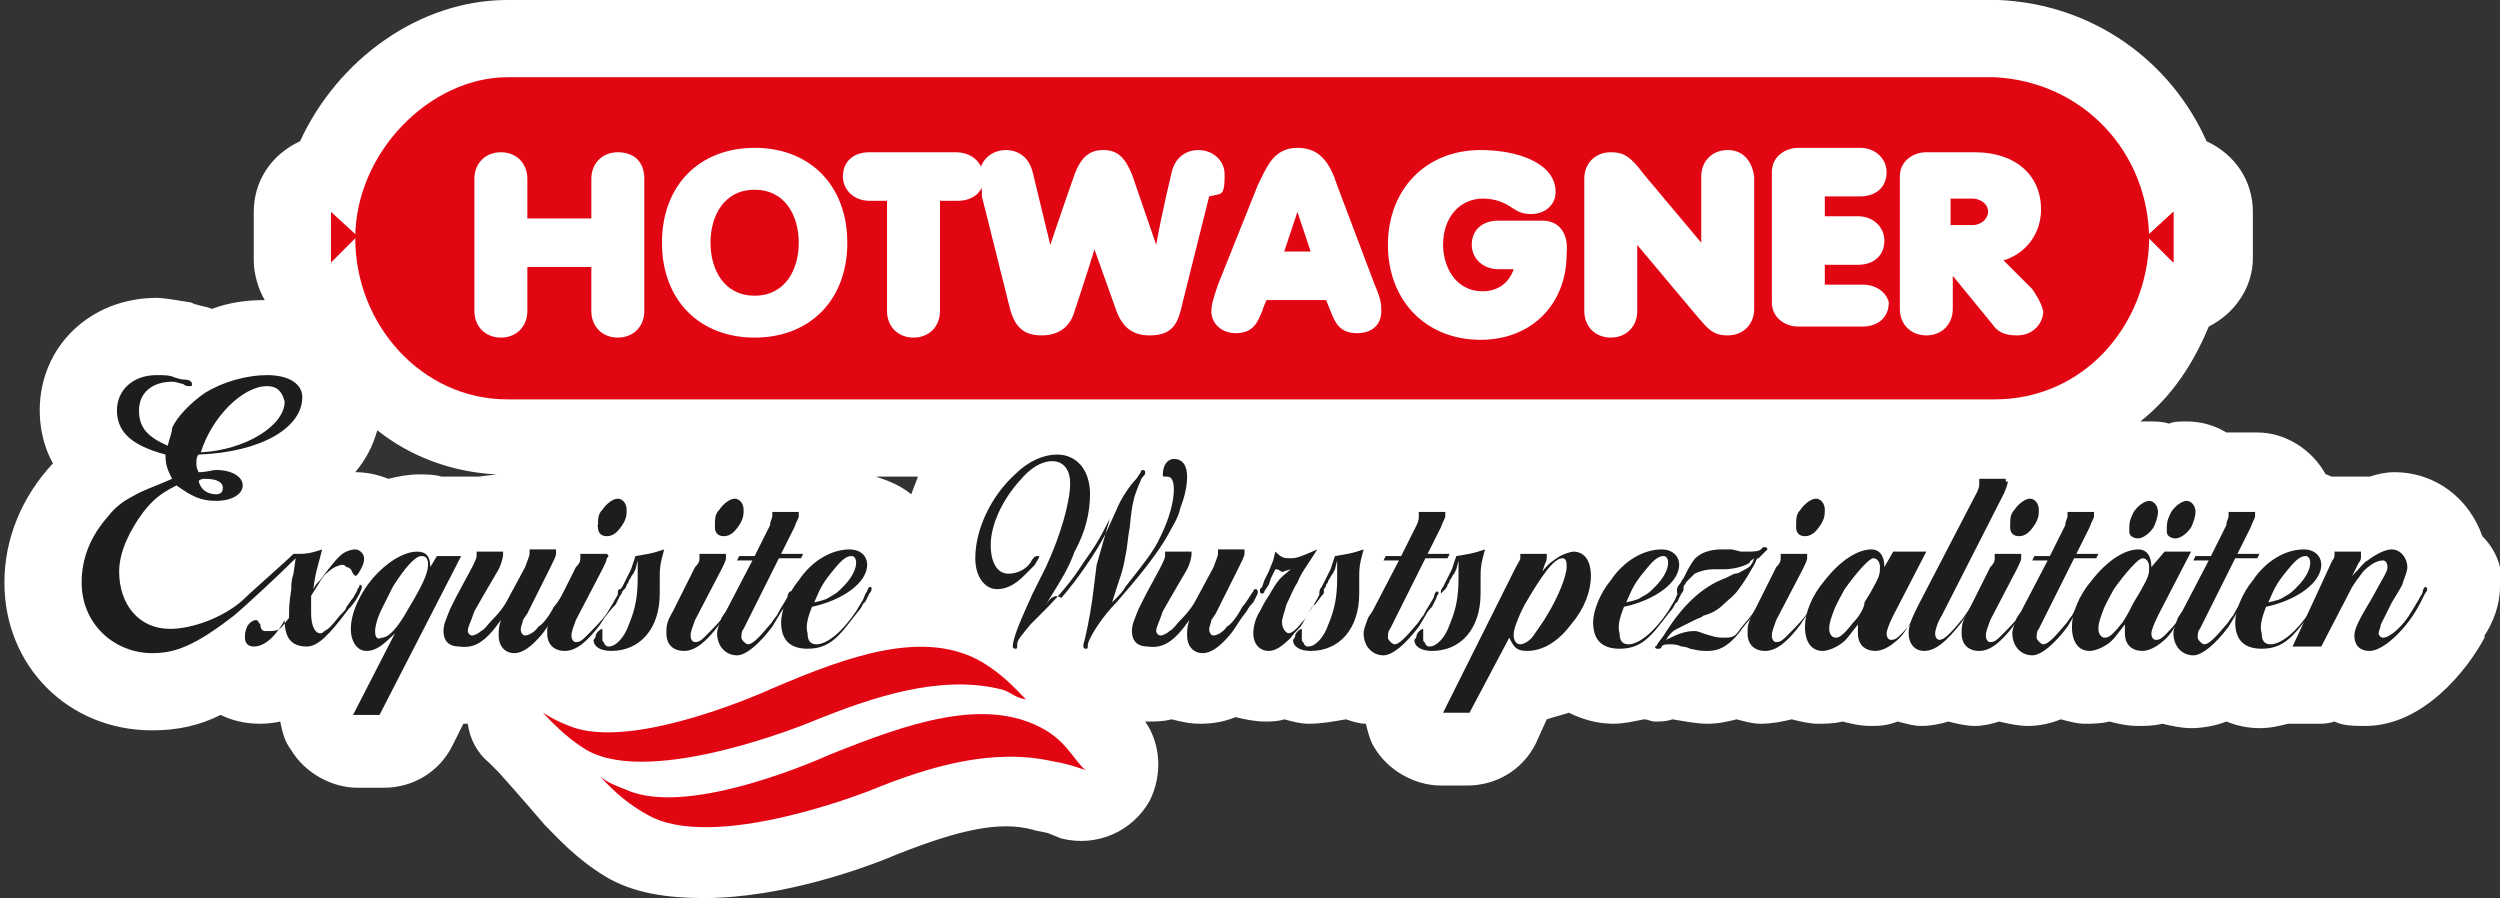 <?xml version="1.0" encoding="utf-8"?>
<!-- Generator: Adobe Illustrator 26.0.1, SVG Export Plug-In . SVG Version: 6.00 Build 0)  -->
<svg version="1.1" id="Ebene_1" xmlns="http://www.w3.org/2000/svg" xmlns:xlink="http://www.w3.org/1999/xlink" x="0px" y="0px"
	 width="113.3px" height="40.7px" viewBox="0 0 113.3 40.7" style="enable-background:new 0 0 113.3 40.7;" xml:space="preserve">
<rect x="0" y="0" width="113.3" height="40.7" fill="#333333" stroke="none"/>
<style type="text/css">
	.st0{fill:#FFFFFF;}
	.st1{fill:#E20613;}
	.st2{fill:#1D1D1B;}
</style>
<path class="st0" d="M112.5,24.3c-0.6-1.7-2.1-2.9-4-2.9c-0.4,0-0.8,0.1-1.1,0.2c-0.1,0-0.1,0-0.2,0H106c-0.1,0-0.2,0-0.3,0
	s-0.2-0.1-0.3-0.1c-0.6-1.1-1.8-1.9-3.1-1.9h-1.2c-0.1,0-0.1,0-0.2,0c-0.5-0.3-1.1-0.5-1.8-0.5c-0.3,0-0.6,0-0.8,0.1
	c-0.3-0.1-0.6-0.1-0.9-0.1c-0.1,0-0.3,0-0.4,0c1.4-1.1,2.4-2.6,3.1-4.3c1.2-0.6,2-1.8,2-3.1V9.6c0-1.4-0.8-2.6-2.1-3.2
	c-1.6-3.6-5.1-6.2-9.4-6.4c-0.1,0-0.1,0-0.2,0H23c-4,0-7.7,2.7-9.4,6.4l0,0c-1.3,0.6-2.1,1.8-2.1,3.2v2.2c0,0.6,0.2,1.3,0.5,1.8
	c-0.8,0-1.6,0.1-2.4,0.4c-0.2-0.1-0.4-0.1-0.7-0.2c-0.1,0-0.2-0.1-0.3-0.1c-0.6-0.1-1.2-0.2-1.5-0.2c-3,0-5.3,2.2-5.3,5.1
	c0,0.6,0.1,1.5,0.6,2.4l0,0c-1.4,1.5-2.2,3.4-2.2,5.4c0,3.8,2.9,6.7,6.7,6.7c1.1,0,2.1-0.2,3.1-0.7c0.8,0.4,1.8,0.5,2.7,0.3
	c0.1,0.5,0.2,0.9,0.5,1.3c0.6,1,1.8,1.7,3,1.7h1.2c1.3,0,2.5-0.7,3.1-1.9l0.5-1l0,0c0.1,0,0.1,0,0.2,0c0.1,0.7,0.4,1.3,1,1.8
	l0.1,0.1c0.1,0.1,0.2,0.2,0.3,0.3l0,0c0.9,1,2.1,2.4,2.1,2.4l0,0l0,0l0.1,0.1c0.5,0.5,1.3,1.4,2.6,2.2c1.3,0.8,2.9,1,4.5,1
	c3.6,0,7.4-1.4,8.8-2c2.8-1.1,4.6-1.5,6.1-1.1c0.3,0.1,0.6,0.1,0.8,0.2l0.5,0.2c1.6,0.4,3.2-0.3,4-1.7c0.6-1.2,0.5-2.6-0.2-3.6
	c0.1,0,0.1,0,0.1,0c0.4,0,0.7,0,1.1-0.1c0.4,0.1,0.8,0.2,1.3,0.2c0.6,0,1.1-0.1,1.6-0.3c0.4,0.1,0.9,0.2,1.3,0.2
	c0.3,0,0.6,0,0.9-0.1c0.4,0.1,0.7,0.2,1.1,0.2c0.6,0,1.1-0.1,1.7-0.2c0.3,0.1,0.6,0.2,0.9,0.2c0.1,0.4,0.2,0.8,0.4,1.1
	c0.6,1,1.8,1.7,3,1.7h1.2c1.3,0,2.5-0.7,3.1-1.9l0.5-1.1c0.3-0.1,0.7-0.2,1-0.3c0.6,0.3,1.3,0.5,2,0.5c0.5,0,0.9-0.1,1.4-0.2
	c0.2,0,0.3,0.1,0.5,0.1c0.3,0,0.5,0,0.8-0.1c0.6,0.1,1.1,0.2,1.6,0.2s0.9-0.1,1.3-0.2c0.4,0.1,0.7,0.2,1.1,0.2c0.5,0,1-0.1,1.4-0.2
	c0.4,0.1,0.8,0.2,1.2,0.2c0.3,0,0.7,0,1.1-0.1c0.4,0.1,0.8,0.2,1.3,0.2c0.3,0,0.7,0,1.2-0.2c0.4,0.1,0.7,0.2,1.1,0.2
	c0.4,0,0.9-0.1,1.2-0.2c0.4,0.1,0.8,0.2,1.2,0.2s0.8-0.1,1.1-0.2c0.4,0.1,0.9,0.2,1.3,0.2c0.5,0,1-0.1,1.5-0.3
	c0.4,0.1,0.7,0.2,1.1,0.2c0.3,0,0.7,0,1.1-0.1c0.4,0.1,0.8,0.2,1.3,0.2c0.3,0,0.7,0,1.1-0.1c0.4,0.1,0.9,0.2,1.3,0.2
	c0.5,0,1.1-0.1,1.6-0.3c0.5,0.2,1,0.3,1.5,0.3s0.9-0.1,1.3-0.2c0,0,0,0,0.1,0h1.2c0.3,0,0.5,0,0.8-0.1c0.4,0.2,0.9,0.2,1.4,0.2
	c2.6,0,4.6-2.5,5.4-4v-0.1c0.4-0.6,0.7-1.4,0.7-2.2C113.5,25.8,113.1,24.9,112.5,24.3z M41.3,22.4c-0.5-0.4-1-0.6-1.6-0.8h1.9
	C41.5,21.9,41.4,22.1,41.3,22.4z M21.7,21.6c-0.1,0-0.2,0-0.2,0c-0.1,0-0.3,0-0.4,0H20c-0.3-0.1-0.7-0.1-1-0.1c-0.5,0-1,0.1-1.4,0.2
	c-0.5-0.2-1-0.3-1.5-0.3c0.5-0.6,0.8-1.2,1-1.9c1.5,1.2,3.4,1.9,5.4,2L21.7,21.6L21.7,21.6z M23,7h67.3c1.9,0.1,3.4,1.6,3.5,3.5
	c0,0.1,0,0.1,0,0.2s0,0.2,0,0.3c-0.1,1.8-1.4,3.6-3.4,3.6H23c-2,0-3.2-1.8-3.3-3.6c0-0.1,0-0.2,0-0.2c0-0.1,0-0.1,0-0.2
	C19.8,8.7,21.6,7,23,7z"/>
<g>
	<path class="st1" d="M23,18.1c-3.9,0-6.9-3.4-6.9-7.3s3.4-7.3,6.9-7.3h67.4c4,0.2,7,3.4,7,7.4c-0.1,3.9-3,7.2-7,7.2H23z"/>
	<polygon class="st1" points="98.5,9.6 97.3,10.7 98.5,11.9 	"/>
	<g>
		<path class="st0" d="M92.1,13.1l-1.3-1.3c1-0.3,1.7-1.2,1.7-2.3c0-1.6-1.2-2.6-3-2.6h-2.2c-0.6,0-1.2,0.4-1.2,1.1v6
			c0,0.7,0.5,1.2,1.2,1.2s1.2-0.5,1.2-1.2v-1.5l1.8,2.2c0.2,0.3,0.5,0.5,1.1,0.5c0.8,0,1.2-0.6,1.2-1.1
			C92.5,13.7,92.3,13.4,92.1,13.1z M89.4,10.2h-1V9h1c0.3,0,0.7,0.2,0.7,0.6C90.1,9.9,89.8,10.2,89.4,10.2z"/>
		<path class="st0" d="M84.4,12.9h-1.7V12h1.5c0.7,0,1.2-0.4,1.2-1.1c0-0.6-0.5-1.1-1.2-1.1h-1.5V8.9h1.6c0.7,0,1.2-0.4,1.2-1.1
			c0-0.6-0.5-1.1-1.2-1.1h-2.8c-0.6,0-1.2,0.4-1.2,1.1v5.9c0,0.7,0.6,1.1,1.2,1.1h2.9c0.7,0,1.2-0.4,1.2-1.1
			C85.5,13.3,85.1,12.9,84.4,12.9z"/>
		<path class="st0" d="M78.3,6.8c-0.7,0-1.2,0.5-1.2,1.2v3l-2.6-3.1c-0.6-0.8-0.9-1-1.5-1c-0.7,0-1.2,0.5-1.2,1.2v6
			c0,0.7,0.5,1.2,1.2,1.2s1.2-0.5,1.2-1.2v-3l2.6,3.1c0.6,0.7,0.8,1,1.5,1s1.2-0.5,1.2-1.2V8C79.4,7.3,79,6.8,78.3,6.8z"/>
		<path class="st0" d="M69.9,10h-2c-0.7,0-1.2,0.4-1.2,1.1c0,0.6,0.5,1.1,1.2,1.1h0.7c-0.2,0.6-0.7,1-1.4,1c-1.3,0-1.8-1.2-1.8-2.1
			c0-1.3,0.8-2.1,1.8-2.1c0.6,0,1,0.2,1.3,0.4c0.3,0.2,0.5,0.3,0.9,0.3c0.6,0,1.1-0.4,1.1-1c0-1.3-1.7-1.9-3.4-1.9
			c-2.5,0-4.2,1.8-4.2,4.3s1.7,4.3,4.2,4.3c2.3,0,3.9-1.6,3.9-3.9C71.1,10.5,70.6,10,69.9,10z"/>
		<path class="st0" d="M60.6,8.4c-0.3-0.9-0.7-1.7-1.8-1.7S57.4,7.6,57,8.4l-1.8,4.5c-0.2,0.6-0.3,0.9-0.3,1.2c0,0.6,0.5,1,1.1,1
			c0.8,0,1-0.5,1.2-1c0,0,0.1-0.3,0.2-0.5h2.7l0.2,0.5c0.2,0.5,0.4,1,1.2,1c0.7,0,1.1-0.4,1.1-1c0-0.3,0-0.5-0.3-1.2L60.6,8.4z
			 M58.2,11.4l0.6-1.8l0.6,1.8H58.2z"/>
		<path class="st0" d="M55.4,8.7c0.1-0.2,0.1-0.5,0.1-0.8c0-0.6-0.5-1.1-1.2-1.1c-0.4,0-1,0.2-1.2,1c0,0-0.5,2.1-0.7,3.3l-1.1-3.2
			C51,7.2,50.7,6.8,50,6.8c-0.6,0-1,0.3-1.3,1.1c0,0-0.7,2-1.1,3.2l-0.8-3.3c-0.2-0.8-0.8-1-1.2-1c-0.7,0-1.2,0.5-1.2,1.1
			c0,0.3,0.1,0.6,0.1,0.8c0,0.1,0,0.1,0,0.2l1.2,4.8c0.2,0.9,0.5,1.5,1.5,1.5c0.8,0,1.3-0.4,1.5-1.1c0,0,0.6-1.8,0.9-2.8l1,2.8
			c0.3,0.8,0.8,1.1,1.5,1.1c1.1,0,1.3-0.6,1.5-1.5l1.2-4.8C55.3,8.8,55.3,8.8,55.4,8.7z"/>
		<path class="st0" d="M43.3,6.9h-3.9c-0.7,0-1.2,0.4-1.2,1.1c0,0.6,0.5,1.1,1.2,1.1h0.8v5c0,0.7,0.5,1.2,1.2,1.2s1.2-0.5,1.2-1.2
			v-5h0.8c0.7,0,1.2-0.4,1.2-1.1C44.5,7.3,44,6.9,43.3,6.9z"/>
		<path class="st0" d="M34.2,6.7C31.7,6.7,30,8.4,30,11s1.7,4.3,4.2,4.3s4.2-1.7,4.2-4.3C38.4,8.4,36.7,6.7,34.2,6.7z M34.2,13.4
			c-1.4,0-2-1.2-2-2.4c0-1.2,0.6-2.4,2-2.4s2,1.2,2,2.4C36.2,12.2,35.6,13.4,34.2,13.4z"/>
		<path class="st0" d="M28,6.9c-0.7,0-1.2,0.5-1.2,1.2v1.8h-2.9V8.1c0-0.7-0.5-1.2-1.2-1.2s-1.2,0.5-1.2,1.2v6
			c0,0.7,0.5,1.2,1.2,1.2s1.2-0.5,1.2-1.2v-2h2.9v2c0,0.7,0.5,1.2,1.2,1.2s1.2-0.5,1.2-1.2v-6C29.2,7.3,28.7,6.9,28,6.9z"/>
	</g>
	<path class="st2" d="M19.5,25.7c0-0.5-0.2-0.7-0.6-0.7c-0.6,0-1.4,0.5-2,1.2s-1,1.6-1,2.3c0,0.6,0.3,1,0.7,1s0.7-0.2,1.3-0.8
		L16,32.4h1.2l3.7-7.2h-1.1L19.5,25.7z M17,28.6c0-0.2,0.1-0.6,0.3-1s0.4-0.8,0.5-1c0.5-0.8,1-1.4,1.3-1.4c0.2,0,0.3,0.1,0.3,0.4
		c0,0.4-0.3,1-0.9,2c-0.5,0.9-0.9,1.3-1.2,1.3C17.1,29,17,28.9,17,28.6L17,28.6z"/>
	<path class="st2" d="M22.7,28.1c-0.1,0.3-0.1,0.5-0.1,0.7c0,0.5,0.3,0.8,0.7,0.8s0.8-0.3,1.3-0.9c0.3-0.4,0.3-0.5,0.7-1
		c0.1-0.2,0.2-0.3,0.3-0.4l0.2-0.4c0-0.1,0-0.1,0-0.1s0-0.1-0.1-0.1c0,0-0.1,0-0.1,0.1c-0.1,0.1-0.3,0.5-0.5,0.7
		c-0.2,0.4-0.5,0.8-0.7,0.9c-0.2,0.3-0.5,0.4-0.6,0.4s-0.2-0.1-0.2-0.3c0-0.1,0.1-0.3,0.1-0.4l0.2-0.3l0.3-0.6l0.7-1.4
		c0.2-0.4,0.3-0.6,0.3-0.7v-0.2H24c0,0.1,0,0.1,0,0.2c0,0.1-0.1,0.3-0.2,0.6L23.1,27c-0.2,0.4-0.4,0.7-0.8,1.1
		c-0.2,0.2-0.3,0.4-0.5,0.5c-0.1,0.1-0.3,0.2-0.4,0.2c-0.1,0-0.2-0.1-0.2-0.2c0-0.2,0.1-0.3,0.3-0.9l0.4-0.7l0.7-1.2
		c0.1-0.2,0.2-0.5,0.2-0.7V25h-1.2c0,0.1,0,0.1,0,0.2c0,0.1-0.1,0.3-0.2,0.5L20.7,27c-0.2,0.4-0.3,0.6-0.3,0.6
		c-0.2,0.5-0.3,0.7-0.3,1c0,0.5,0.3,0.7,0.7,0.7C21.5,29.4,22,29.1,22.7,28.1"/>
	<path class="st2" d="M27.5,25.1h-1.2c0,0.1,0,0.2,0,0.2c0,0.1,0,0.2-0.2,0.4l-1,2c-0.3,0.5-0.3,0.7-0.3,1c0,0.5,0.3,0.8,0.8,0.8
		s1-0.4,1.6-1.2c0.3-0.5,0.6-0.8,0.7-0.9l0.2-0.4c0.1-0.1,0.1-0.2,0.1-0.2c0-0.1,0-0.1-0.1-0.1S28,26.8,28,26.9
		c0,0.1-0.1,0.2-0.2,0.4l-0.3,0.5c-0.2,0.3-0.6,0.7-0.9,1c-0.2,0.2-0.3,0.3-0.5,0.3c-0.1,0-0.2-0.1-0.2-0.3s0.1-0.4,0.2-0.7l1.2-2.3
		c0.1-0.2,0.2-0.4,0.2-0.5C27.6,25.2,27.6,25.2,27.5,25.1 M27.1,23.9c0,0.3,0.2,0.4,0.4,0.4c0.3,0,0.5-0.2,0.7-0.5s0.2-0.5,0.2-0.7
		c0-0.3-0.2-0.5-0.4-0.5s-0.5,0.2-0.7,0.5C27.1,23.3,27.1,23.5,27.1,23.9C27,23.7,27.1,23.8,27.1,23.9"/>
	<path class="st2" d="M28.9,25.4c0,0.3,0,0.6,0,0.8c0,0.8-0.1,1.4-0.4,2.1c-0.2,0.6-0.6,1-0.9,1c-0.1,0-0.1,0-0.2-0.1
		c0-0.1-0.1-0.1-0.1-0.2c0-0.1,0-0.1,0-0.2c0-0.1,0-0.1,0-0.2c0-0.1,0-0.1,0-0.1c-0.1,0-0.3,0.2-0.3,0.3S26.9,29,26.9,29
		c0,0.3,0.3,0.5,0.8,0.5c1.3,0,2.2-1,2.2-2.6v-0.7c0-0.4,0-0.6,0.2-1.3c-0.6,0.2-0.7,0.2-1.3,0.3l-0.2,0.6l-0.2,0.4
		c-0.1,0.2-0.2,0.4-0.2,0.4c-0.1,0.1-0.1,0.2-0.1,0.2v0.1c0,0,0,0,0.1-0.1l0.1-0.1c0,0,0.1-0.1,0.1-0.2c0,0,0.1-0.1,0.1-0.2
		c0.1-0.1,0.1-0.2,0.2-0.3l0.1-0.2L28.9,25.4z"/>
	<path class="st2" d="M32.9,25.1h-1.2c0,0.1,0,0.2,0,0.2c0,0.1,0,0.2-0.2,0.4l-1,2c-0.3,0.5-0.3,0.7-0.3,1c0,0.5,0.3,0.8,0.8,0.8
		s1-0.4,1.6-1.2c0.3-0.5,0.6-0.8,0.7-0.9l0.2-0.4c0.1-0.1,0.1-0.2,0.1-0.2c0-0.1,0-0.1-0.1-0.1s-0.1,0.1-0.1,0.2
		c0,0.1-0.1,0.2-0.2,0.4l-0.3,0.5c-0.2,0.3-0.6,0.7-0.9,1c-0.2,0.2-0.3,0.3-0.5,0.3c-0.1,0-0.2-0.1-0.2-0.3s0.1-0.4,0.2-0.7l1.2-2.3
		c0.1-0.2,0.2-0.4,0.2-0.5C32.9,25.2,32.9,25.2,32.9,25.1 M32.4,23.9c0,0.3,0.2,0.4,0.4,0.4c0.3,0,0.5-0.2,0.7-0.5s0.2-0.5,0.2-0.7
		c0-0.3-0.2-0.5-0.4-0.5s-0.5,0.2-0.7,0.5C32.4,23.3,32.4,23.5,32.4,23.9C32.4,23.7,32.4,23.8,32.4,23.9"/>
	<path class="st2" d="M34,27.9l1.3-2.6h1l0.1-0.2h-1l0.6-1.2c0.1-0.3,0.2-0.4,0.2-0.5c0,0,0-0.1,0-0.2H35c0,0.1,0,0.1,0,0.2
		c0,0.1-0.1,0.2-0.1,0.4l-0.7,1.4h-0.7l-0.1,0.2h0.7l-1.2,2.3L32.7,28c-0.1,0.3-0.2,0.5-0.2,0.7c0,0.6,0.4,1,0.9,1
		c0.4,0,1-0.5,1.6-1.3l0.3-0.5c0.1-0.2,0.2-0.3,0.3-0.4l0.2-0.4c0-0.1,0.1-0.2,0.1-0.2s0-0.1-0.1-0.1c0,0-0.1,0.1-0.1,0.2
		c0,0.1-0.3,0.5-0.5,0.9c-0.1,0.1-0.2,0.3-0.3,0.4c-0.5,0.6-0.8,0.9-1,0.9c-0.1,0-0.3-0.2-0.3-0.3s0-0.3,0.1-0.4L34,27.9z"/>
	<path class="st2" d="M36.8,27.5c1.4-0.3,2.5-1.1,2.5-1.9c0-0.4-0.3-0.7-0.8-0.7c-0.8,0-1.7,0.5-2.3,1.4c-0.5,0.6-0.8,1.4-0.8,1.9
		c0,0.8,0.4,1.2,1.2,1.2c0.6,0,1-0.2,1.4-0.6c0.3-0.3,0.5-0.6,0.9-1.1c0.2-0.2,0.2-0.4,0.3-0.4l0.2-0.4c0.1-0.1,0.1-0.2,0.1-0.2
		c0-0.1,0-0.1-0.1-0.1c0,0-0.1,0.1-0.1,0.2c-0.1,0.1-0.1,0.2-0.2,0.4l-0.3,0.5c-0.6,0.9-1.3,1.5-1.8,1.5c-0.3,0-0.4-0.2-0.4-0.5
		C36.5,28.4,36.6,28,36.8,27.5 M37.8,25.8c0.4-0.5,0.6-0.6,0.8-0.6c0.1,0,0.2,0.1,0.2,0.3c0,0.3-0.2,0.7-0.6,1.1
		c-0.2,0.2-0.3,0.3-0.5,0.4c-0.3,0.2-0.4,0.2-0.8,0.3C37.2,26.6,37.3,26.4,37.8,25.8"/>
	<path class="st2" d="M47.4,27.4c0.8-1.3,1-1.6,1.3-2.4c0.5-0.9,0.7-1.8,0.7-2.6c0-1.1-0.6-1.8-1.5-1.8c-0.6,0-1.3,0.3-1.9,0.9
		c-1.1,1-1.8,2.5-1.8,3.8c0,0.8,0.4,1.4,1,1.4c0.4,0,0.8-0.2,1.2-0.6l0.5-0.5c0.1-0.2,0.2-0.3,0.2-0.4c0,0,0,0-0.1,0
		s-0.2,0.1-0.3,0.3c-0.2,0.3-0.6,0.5-1,0.5c-0.5,0-0.8-0.5-0.8-1.3c0-0.9,0.5-2,1.3-2.9c0.5-0.6,1-0.9,1.5-0.9s0.8,0.4,0.8,1
		c0,0.8-0.4,2.3-1.1,3.8l-0.6,1.2c-0.5,1.1-0.9,2-0.9,2.4c0,0.1,0.1,0.1,0.1,0.1c0.1,0,0.1,0,0.1-0.2s0.2-0.4,0.6-0.9
		c0.1-0.1,0.3-0.3,0.6-0.6c0.7-0.7,1.3-1.4,1.8-2.2c0.5-0.7,0.7-1,1.2-2l-0.2,0.7l-0.4,1.4l-0.2,1.6c-0.1,0.7-0.3,1.7-0.4,2
		c0,0.1,0,0.1,0,0.1s0,0.1,0.1,0.1s0.1,0,0.1-0.2c0.1-0.4,0.7-1.3,1.3-1.9l0.6-0.7c0.6-0.7,1.3-1.6,1.7-2.3c0.2-0.4,0.5-0.8,0.6-1.3
		c0.2-0.5,0.3-1,0.3-1.4c0-0.5-0.2-0.8-0.6-0.8c-0.3,0-0.5,0.3-0.5,0.7c0,0.1,0,0.1,0.1,0.1s0.1,0,0.1,0l0,0c0.2,0,0.3,0.2,0.3,0.6
		c0,0.5-0.2,1.3-0.6,2.1c-0.3,0.7-0.9,1.4-1.6,2.3c-0.1,0.2-0.3,0.4-0.6,0.7c0.3-1,0.5-1.4,0.6-2.1c0.1-0.4,0.1-0.8,0.2-1.3
		c0.1-1.1,0.2-1.4,0.4-1.9c0.1-0.2,0.1-0.3,0.2-0.4c0.1-0.1,0.1-0.1,0.1-0.2c0,0,0-0.1-0.1-0.1c0,0-0.1,0-0.1,0.1l-0.2,0.3
		c-0.3,0.3-0.7,0.9-0.9,1.4l-0.5,1.1c-0.4,0.8-1.3,2.1-2,2.9C47.8,26.9,47.6,27.1,47.4,27.4"/>
	<path class="st2" d="M53.9,28.1c-0.1,0.3-0.1,0.5-0.1,0.7c0,0.5,0.3,0.8,0.7,0.8s0.8-0.3,1.3-0.9c0.3-0.4,0.3-0.5,0.7-1
		c0.1-0.2,0.2-0.3,0.3-0.4l0.2-0.4c0-0.1,0-0.1,0-0.1s0-0.1-0.1-0.1c0,0-0.1,0-0.1,0.1c-0.1,0.1-0.3,0.5-0.5,0.7
		c-0.2,0.4-0.5,0.8-0.7,0.9c-0.2,0.3-0.5,0.4-0.6,0.4s-0.2-0.1-0.2-0.3c0-0.1,0.1-0.3,0.1-0.4l0.2-0.3l0.3-0.6l0.7-1.4
		c0.2-0.4,0.3-0.6,0.3-0.7v-0.2h-1.2c0,0.1,0,0.1,0,0.2c0,0.1-0.1,0.3-0.2,0.6L54.3,27c-0.2,0.4-0.4,0.7-0.8,1.1
		c-0.2,0.2-0.3,0.4-0.5,0.5c-0.1,0.1-0.3,0.2-0.4,0.2c-0.1,0-0.2-0.1-0.2-0.2c0-0.2,0.1-0.3,0.3-0.9l0.4-0.7l0.7-1.2
		c0.1-0.2,0.2-0.5,0.2-0.7V25h-1.2c0,0.1,0,0.1,0,0.2c0,0.1-0.1,0.3-0.2,0.5L51.9,27c-0.2,0.4-0.3,0.6-0.3,0.6
		c-0.2,0.5-0.3,0.7-0.3,1c0,0.5,0.3,0.7,0.7,0.7C52.7,29.4,53.2,29.1,53.9,28.1"/>
	<path class="st2" d="M58.5,25.8c-0.5,0.4-0.6,0.5-1,1.2c-0.2,0.3-0.3,0.5-0.4,0.7c-0.2,0.3-0.3,0.7-0.3,1c0,0.5,0.3,0.8,0.7,0.8
		c0.3,0,0.6-0.2,1-0.6c0.2-0.3,0.4-0.4,0.5-0.6l0.3-0.5c0.1-0.2,0.2-0.4,0.3-0.4l0.3-0.4c0.1-0.1,0.1-0.1,0.1-0.2
		c0-0.1,0-0.1-0.1-0.1c0,0-0.1,0.1-0.1,0.2c0,0.1-0.2,0.4-0.5,0.9c-0.1,0.2-0.2,0.3-0.3,0.4c-0.3,0.4-0.5,0.5-0.6,0.5
		s-0.3-0.2-0.3-0.5c0-0.2,0.1-0.4,0.2-0.8c0.2-0.4,0.3-0.7,0.5-1c0.2-0.5,0.4-0.7,0.9-1.5c-0.7,0.3-0.9,0.4-1.2,0.4s-0.4,0-0.7-0.3
		l-0.1,0.4l-0.2,0.5l-0.2,0.4l-0.1,0.3l-0.1,0.1v0.1c0,0,0,0.1,0.1,0.1c0,0,0.1,0,0.1-0.1l0.2-0.3l0.1-0.3l0.2-0.4
		c0.2,0,0.2,0.1,0.3,0.1C58,26,58.1,25.9,58.5,25.8"/>
	<path class="st2" d="M60.6,25.4c0,0.3,0,0.6,0,0.8c0,0.8-0.1,1.4-0.4,2.1c-0.2,0.6-0.6,1-0.9,1c-0.1,0-0.1,0-0.2-0.1
		c0-0.1-0.1-0.1-0.1-0.2c0-0.1,0-0.1,0-0.2c0-0.1,0-0.1,0-0.2c0-0.1,0-0.1,0-0.1c-0.1,0-0.3,0.2-0.3,0.3S58.6,29,58.6,29
		c0,0.3,0.3,0.5,0.8,0.5c1.3,0,2.2-1,2.2-2.6v-0.7c0-0.4,0-0.6,0.2-1.3c-0.6,0.2-0.7,0.2-1.3,0.3l-0.2,0.6l-0.2,0.4
		c-0.1,0.2-0.2,0.4-0.2,0.4c-0.1,0.1-0.1,0.2-0.1,0.2v0.1c0,0,0,0,0.1-0.1l0.1-0.1c0,0,0.1-0.1,0.1-0.2c0,0,0.1-0.1,0.1-0.2
		c0.1-0.1,0.1-0.2,0.2-0.3l0.1-0.2L60.6,25.4z"/>
	<path class="st2" d="M63.3,27.9l1.3-2.6h1l0.1-0.2h-1l0.6-1.2c0.1-0.3,0.2-0.4,0.2-0.5c0,0,0-0.1,0-0.2h-1.2c0,0.1,0,0.1,0,0.2
		c0,0.1,0,0.2-0.1,0.4l-0.7,1.4h-0.7l-0.1,0.2h0.7l-1.2,2.3L62,28c-0.1,0.3-0.2,0.5-0.2,0.7c0,0.6,0.4,1,0.9,1c0.4,0,1-0.5,1.6-1.3
		l0.3-0.5c0.1-0.2,0.2-0.3,0.3-0.4l0.2-0.4c0-0.1,0.1-0.2,0.1-0.2s0-0.1-0.1-0.1c0,0-0.1,0.1-0.1,0.2c0,0.1-0.3,0.5-0.5,0.9
		c-0.1,0.1-0.2,0.3-0.3,0.4c-0.5,0.6-0.8,0.9-1,0.9c-0.1,0-0.3-0.2-0.3-0.3s0-0.3,0.1-0.4L63.3,27.9z"/>
	<path class="st2" d="M66.1,25.4c0,0.3,0,0.6,0,0.8c0,0.8-0.1,1.4-0.4,2.1c-0.2,0.6-0.6,1-0.9,1c-0.1,0-0.1,0-0.2-0.1
		c0-0.1-0.1-0.1-0.1-0.2c0-0.1,0-0.1,0-0.2c0-0.1,0-0.1,0-0.2c0-0.1,0-0.1,0-0.1c-0.1,0-0.3,0.2-0.3,0.3S64.1,29,64.1,29
		c0,0.3,0.3,0.5,0.8,0.5c1.3,0,2.2-1,2.2-2.6v-0.7c0-0.4,0-0.6,0.2-1.3c-0.6,0.2-0.7,0.2-1.3,0.3l-0.2,0.6l-0.2,0.4
		c-0.1,0.2-0.2,0.4-0.2,0.4c-0.1,0.1-0.1,0.2-0.1,0.2v0.1c0,0,0,0,0.1-0.1l0.1-0.1c0,0,0.1-0.1,0.1-0.2c0,0,0.1-0.1,0.1-0.2
		c0.1-0.1,0.1-0.2,0.2-0.3l0.1-0.2L66.1,25.4z"/>
	<path class="st2" d="M65.4,32.3h1.2l1.8-3.4c0.2,0.4,0.3,0.6,0.8,0.6c0.7,0,1.4-0.4,2-1.2c0.6-0.7,0.9-1.5,0.9-2.2S71.8,25,71.3,25
		c-0.1,0-0.4,0.1-0.6,0.2c-0.3,0.2-0.5,0.3-0.8,0.7l0.1-0.3c0.1-0.2,0.1-0.3,0.1-0.3l0,0c0,0,0-0.1,0-0.2h-1.2c0,0.1,0,0.1,0,0.2
		c0,0.1-0.1,0.2-0.2,0.4L65.4,32.3z M70.8,25.3c0.2,0,0.2,0.2,0.2,0.4c0,0.4-0.4,1.4-0.9,2.2c-0.1,0.2-0.4,0.6-0.6,0.9
		c-0.2,0.3-0.5,0.4-0.6,0.4c-0.2,0-0.3-0.2-0.3-0.4c0-0.3,0.1-0.5,0.3-1l0.2-0.4C69.8,26.2,70.4,25.3,70.8,25.3"/>
	<path class="st2" d="M73.6,27.5c1.4-0.3,2.5-1.1,2.5-1.9c0-0.4-0.3-0.7-0.8-0.7c-0.8,0-1.7,0.5-2.3,1.4c-0.5,0.6-0.8,1.4-0.8,1.9
		c0,0.8,0.4,1.2,1.2,1.2c0.6,0,1-0.2,1.4-0.6c0.3-0.3,0.5-0.6,0.9-1.1c0.2-0.2,0.2-0.4,0.3-0.4l0.2-0.4c0.1-0.1,0.1-0.2,0.1-0.2
		c0-0.1,0-0.1-0.1-0.1c0,0-0.1,0.1-0.1,0.2C76,26.9,76,27,75.9,27.2l-0.3,0.5c-0.6,0.9-1.3,1.5-1.8,1.5c-0.3,0-0.4-0.2-0.4-0.5
		C73.3,28.4,73.4,28,73.6,27.5 M74.6,25.8c0.4-0.5,0.6-0.6,0.8-0.6c0.1,0,0.2,0.1,0.2,0.3c0,0.3-0.2,0.7-0.6,1.1
		c-0.2,0.2-0.3,0.3-0.5,0.4c-0.3,0.2-0.4,0.2-0.8,0.3C74,26.6,74.1,26.4,74.6,25.8"/>
	<path class="st2" d="M79.5,25.3c-0.1,0.3-0.2,0.4-0.4,0.5S78.8,26,78.6,26l-0.4,0.2c-1.1,0.4-2,1.3-2.8,2.6l-0.3,0.4
		c0,0.1-0.1,0.1-0.1,0.1s0,0.1,0.1,0.1h0.1c0,0,0.1,0,0.1-0.1c0.1-0.1,0.2-0.1,0.4-0.1c0.1,0,0.3,0,0.5,0.1c0,0,0.2,0,0.4,0.1
		c0.4,0.1,0.6,0.1,0.8,0.1c0.5,0,0.9-0.2,1.4-0.8c0.2-0.3,0.4-0.5,0.7-0.9c0.1-0.2,0.2-0.3,0.3-0.4l0.3-0.4c0-0.1,0.1-0.2,0.1-0.2
		c0-0.1,0-0.1-0.1-0.1c0,0-0.1,0.1-0.1,0.2c0,0.1-0.1,0.2-0.2,0.4l-0.3,0.4c-0.1,0.2-0.5,0.6-0.7,0.9c-0.2,0.3-0.4,0.3-0.7,0.3
		c-0.1,0-0.3,0-0.6-0.1c-0.4-0.1-0.5-0.2-0.7-0.2c-0.4,0-0.7,0.1-1.3,0.4c0.2-0.3,0.3-0.4,0.5-0.5s0.4-0.2,0.8-0.4
		c0.2-0.1,0.3-0.1,0.4-0.2c0.4-0.1,0.7-0.3,0.9-0.5s0.5-0.4,0.7-0.7c0.3-0.4,0.4-0.6,0.7-1.1c0.1-0.2,0.1-0.3,0.2-0.3l0.2-0.2
		C80,25,80,25,80,25c0.1-0.1,0.1-0.1,0.1-0.1s0-0.1-0.1-0.1c0,0,0,0-0.1,0l-0.1,0.1C79.7,25,79.4,25,79.1,25c-0.1,0-0.1,0-0.2,0
		l-0.4-0.1c-0.2,0-0.3,0-0.5,0c-0.4,0-0.7,0.1-0.9,0.2c-0.3,0.2-0.3,0.2-0.6,0.7c0,0-0.1,0.2-0.2,0.4c-0.1,0.1-0.1,0.2-0.2,0.3
		C76,26.6,76,26.7,76,26.8s0,0.1,0.1,0.1c0,0,0.1,0,0.1-0.1s0.1-0.2,0.1-0.2c0-0.1,0.1-0.1,0.1-0.2c0.1-0.1,0.3-0.3,0.4-0.4
		c0.2-0.1,0.5-0.2,0.9-0.2h0.4c0.4,0,0.9-0.1,1.2-0.3C79.3,25.4,79.4,25.4,79.5,25.3"/>
	<path class="st2" d="M81.9,25.1h-1.2c0,0.1,0,0.2,0,0.2c0,0.1,0,0.2-0.2,0.4l-1,2c-0.3,0.5-0.3,0.7-0.3,1c0,0.5,0.3,0.8,0.8,0.8
		s1-0.4,1.6-1.2c0.3-0.5,0.6-0.8,0.7-0.9l0.2-0.4c0.1-0.1,0.1-0.2,0.1-0.2c0-0.1,0-0.1-0.1-0.1s-0.1,0.1-0.1,0.2
		c0,0.1-0.1,0.2-0.2,0.4l-0.3,0.5c-0.2,0.3-0.6,0.7-0.9,1c-0.2,0.2-0.3,0.3-0.5,0.3c-0.1,0-0.2-0.1-0.2-0.3s0.1-0.4,0.2-0.7l1.2-2.3
		c0.1-0.2,0.2-0.4,0.2-0.5C81.9,25.2,81.9,25.2,81.9,25.1 M81.4,23.9c0,0.3,0.2,0.4,0.4,0.4c0.3,0,0.5-0.2,0.7-0.5s0.2-0.5,0.2-0.7
		c0-0.3-0.2-0.5-0.4-0.5s-0.5,0.2-0.7,0.5C81.4,23.3,81.4,23.5,81.4,23.9C81.4,23.7,81.4,23.8,81.4,23.9"/>
	<path class="st2" d="M85.4,25.7L85.4,25.7c0-0.5-0.2-0.8-0.6-0.8c-0.6,0-1.4,0.5-2.1,1.4c-0.6,0.7-0.9,1.5-0.9,2.1
		c0,0.7,0.3,1.1,0.8,1.1c0.2,0,0.5-0.1,0.8-0.3s0.4-0.4,0.8-0.9c0,0.2,0,0.3,0,0.4c0,0.5,0.3,0.8,0.8,0.8c0.3,0,0.7-0.2,1.1-0.6
		c0.2-0.2,0.3-0.4,0.5-0.7c0.3-0.5,0.5-0.6,0.6-0.8l0.3-0.4c0-0.1,0.1-0.1,0.1-0.2c0-0.1,0-0.1,0-0.1s-0.1,0.1-0.1,0.2
		c0,0.1-0.1,0.2-0.2,0.4L87,27.7c-0.1,0.2-0.5,0.7-0.8,1C86,28.9,85.9,29,85.7,29c-0.1,0-0.2-0.1-0.2-0.3c0-0.1,0.1-0.4,0.3-0.8
		l1.5-2.9h-1.5L85.4,25.7z M84,28.2c-0.4,0.5-0.6,0.7-0.8,0.7s-0.3-0.2-0.3-0.4c0-0.3,0.1-0.5,0.2-0.8c0.1-0.3,0.4-0.8,0.5-1
		c0.5-0.7,1.1-1.4,1.3-1.4s0.3,0.2,0.3,0.4c0,0.3,0,0.4-0.4,1.1l-0.3,0.5C84.5,27.5,84.3,27.9,84,28.2"/>
	<path class="st2" d="M90.9,21.7h-1.2c0,0.1,0,0.2,0,0.2c0,0.1,0,0.2-0.1,0.4l-2.7,5.2c-0.3,0.6-0.4,0.9-0.4,1.2
		c0,0.5,0.3,0.8,0.7,0.8c0.5,0,1-0.4,1.7-1.3c0.2-0.3,0.5-0.7,0.6-0.9l0.3-0.4c0-0.1,0.1-0.1,0.1-0.2c0-0.1,0-0.1-0.1-0.1
		c0,0-0.1,0.1-0.1,0.2c-0.1,0.3-0.5,0.9-0.8,1.3c-0.5,0.6-0.8,0.9-1,0.9c-0.1,0-0.2-0.1-0.2-0.3c0-0.1,0.1-0.5,0.3-0.8l2.8-5.5
		c0.1-0.2,0.2-0.5,0.2-0.6C90.9,21.9,90.9,21.8,90.9,21.7"/>
	<path class="st2" d="M91.6,25.1h-1.2c0,0.1,0,0.2,0,0.2c0,0.1,0,0.2-0.2,0.4l-1,2c-0.3,0.5-0.3,0.7-0.3,1c0,0.5,0.3,0.8,0.8,0.8
		s1-0.4,1.6-1.2c0.3-0.5,0.6-0.8,0.7-0.9l0.2-0.4c0.1-0.1,0.1-0.2,0.1-0.2c0-0.1,0-0.1-0.1-0.1s-0.1,0.1-0.1,0.2
		c0,0.1-0.1,0.2-0.2,0.4l-0.3,0.5c-0.2,0.3-0.6,0.7-0.9,1c-0.2,0.2-0.3,0.3-0.5,0.3c-0.1,0-0.2-0.1-0.2-0.3s0.1-0.4,0.2-0.7l1.2-2.3
		c0.1-0.2,0.2-0.4,0.2-0.5C91.6,25.2,91.6,25.2,91.6,25.1 M91.1,23.9c0,0.3,0.2,0.4,0.4,0.4c0.3,0,0.5-0.2,0.7-0.5s0.2-0.5,0.2-0.7
		c0-0.3-0.2-0.5-0.4-0.5s-0.5,0.2-0.7,0.5C91.1,23.3,91.1,23.5,91.1,23.9C91.1,23.7,91.1,23.8,91.1,23.9"/>
	<path class="st2" d="M92.7,27.9l1.3-2.6h1l0.1-0.2h-1l0.6-1.2c0.1-0.3,0.2-0.4,0.2-0.5c0,0,0-0.1,0-0.2h-1.2c0,0.1,0,0.1,0,0.2
		c0,0.1-0.1,0.2-0.1,0.4l-0.7,1.4h-0.7l-0.1,0.2h0.7l-1.2,2.3L91.4,28c-0.1,0.3-0.2,0.5-0.2,0.7c0,0.6,0.4,1,0.9,1
		c0.4,0,1-0.5,1.6-1.3l0.3-0.5c0.1-0.2,0.2-0.3,0.3-0.4l0.2-0.4c0-0.1,0.1-0.2,0.1-0.2s0-0.1-0.1-0.1c0,0-0.1,0.1-0.1,0.2
		c0,0.1-0.3,0.5-0.5,0.9c-0.1,0.1-0.2,0.3-0.3,0.4c-0.5,0.6-0.8,0.9-1,0.9c-0.1,0-0.3-0.2-0.3-0.3s0-0.3,0.1-0.4L92.7,27.9z"/>
	<path class="st2" d="M97.5,25.7L97.5,25.7c0-0.5-0.2-0.8-0.6-0.8c-0.6,0-1.4,0.5-2.1,1.4c-0.6,0.7-0.9,1.5-0.9,2.1
		c0,0.7,0.3,1.1,0.8,1.1c0.2,0,0.5-0.1,0.8-0.3s0.4-0.4,0.8-0.9c0,0.2,0,0.3,0,0.4c0,0.5,0.3,0.8,0.8,0.8c0.3,0,0.7-0.2,1.1-0.6
		c0.2-0.2,0.3-0.4,0.5-0.7c0.3-0.5,0.5-0.6,0.6-0.8l0.3-0.4c0-0.1,0.1-0.1,0.1-0.2c0-0.1,0-0.1-0.1-0.1c0,0-0.1,0.1-0.1,0.2
		c0,0.1-0.1,0.2-0.2,0.4L99,27.7c-0.1,0.2-0.5,0.7-0.8,1C98,28.9,97.9,29,97.7,29c-0.1,0-0.2-0.1-0.2-0.3c0-0.1,0.1-0.4,0.3-0.8
		l1.5-2.9h-1.2L97.5,25.7z M96.5,24.1c0,0.2,0.2,0.3,0.4,0.3s0.5-0.2,0.7-0.5c0.1-0.2,0.2-0.5,0.2-0.7c0-0.3-0.2-0.5-0.4-0.5
		s-0.5,0.2-0.7,0.5c-0.1,0.2-0.2,0.4-0.2,0.7C96.5,24,96.5,24,96.5,24.1 M98.2,24.1c0,0.2,0.2,0.3,0.4,0.3s0.5-0.2,0.7-0.5
		c0.1-0.2,0.2-0.5,0.2-0.7c0-0.3-0.2-0.5-0.4-0.5s-0.5,0.2-0.7,0.5c-0.1,0.2-0.2,0.4-0.2,0.7C98.2,24,98.2,24,98.2,24.1 M96.2,28.2
		c-0.4,0.5-0.6,0.7-0.8,0.7s-0.3-0.2-0.3-0.4c0-0.3,0.1-0.5,0.2-0.8c0.1-0.3,0.4-0.8,0.5-1c0.5-0.7,1.1-1.4,1.3-1.4s0.3,0.2,0.3,0.4
		c0,0.3,0,0.4-0.4,1.1l-0.3,0.5C96.6,27.5,96.4,27.9,96.2,28.2"/>
	<path class="st2" d="M100,27.9l1.3-2.6h1l0.1-0.2h-1l0.6-1.2c0.1-0.3,0.2-0.4,0.2-0.5c0,0,0-0.1,0-0.2H101c0,0.1,0,0.1,0,0.2
		c0,0.1-0.1,0.2-0.1,0.4l-0.7,1.4h-0.7l-0.1,0.2h0.7l-1.2,2.3L98.7,28c-0.1,0.3-0.2,0.5-0.2,0.7c0,0.6,0.4,1,0.9,1
		c0.4,0,1-0.5,1.6-1.3l0.3-0.5c0.1-0.2,0.2-0.3,0.3-0.4l0.2-0.4c0-0.1,0.1-0.2,0.1-0.2s0-0.1-0.1-0.1c0,0-0.1,0.1-0.1,0.2
		c0,0.1-0.3,0.5-0.5,0.9c-0.1,0.1-0.2,0.3-0.3,0.4c-0.5,0.6-0.8,0.9-1,0.9c-0.1,0-0.3-0.2-0.3-0.3s0-0.3,0.1-0.4L100,27.9z"/>
	<path class="st2" d="M102.7,27.5c1.4-0.3,2.5-1.1,2.5-1.9c0-0.4-0.3-0.7-0.8-0.7c-0.8,0-1.7,0.5-2.3,1.4c-0.5,0.6-0.8,1.4-0.8,1.9
		c0,0.8,0.4,1.2,1.2,1.2c0.6,0,1-0.2,1.4-0.6c0.3-0.3,0.5-0.6,0.9-1.1c0.2-0.2,0.2-0.4,0.3-0.4l0.2-0.4c0.1-0.1,0.1-0.2,0.1-0.2
		c0-0.1,0-0.1-0.1-0.1c0,0-0.1,0.1-0.1,0.2c-0.1,0.1-0.1,0.2-0.2,0.4l-0.3,0.5c-0.6,0.9-1.3,1.5-1.8,1.5c-0.3,0-0.4-0.2-0.4-0.5
		C102.4,28.4,102.5,28,102.7,27.5 M103.7,25.8c0.4-0.5,0.6-0.6,0.8-0.6c0.1,0,0.2,0.1,0.2,0.3c0,0.3-0.2,0.7-0.6,1.1
		c-0.2,0.2-0.3,0.3-0.5,0.4c-0.3,0.2-0.4,0.2-0.8,0.3C103.1,26.6,103.2,26.4,103.7,25.8"/>
	<path class="st2" d="M103.9,29.3h1.3l1.4-2.7l0.2-0.3l0.3-0.4c0.3-0.3,0.6-0.5,0.9-0.5c0.1,0,0.2,0.1,0.2,0.3s-0.1,0.3-0.7,1.4
		c-0.6,1-0.8,1.4-0.8,1.7c0,0.4,0.2,0.7,0.7,0.7c0.6,0,1.7-1,2.3-2.2c0.1-0.2,0.2-0.4,0.2-0.4s0.1-0.1,0.1-0.2c0,0,0-0.1-0.1-0.1
		c0,0-0.1,0.1-0.1,0.2c0,0.1-0.1,0.2-0.2,0.4l-0.3,0.5c-0.4,0.7-1,1.2-1.3,1.2c-0.1,0-0.2-0.1-0.2-0.2c0-0.1,0.1-0.3,0.1-0.4
		c0,0,0.2-0.4,0.5-1c0.3-0.5,0.5-0.8,0.5-0.9c0.1-0.3,0.2-0.5,0.2-0.7c0-0.4-0.3-0.8-0.7-0.8c-0.3,0-0.7,0.2-1.1,0.5
		c-0.2,0.1-0.3,0.3-0.7,0.7l0.3-0.6c0.1-0.1,0.1-0.2,0.1-0.3c0,0,0-0.1,0-0.2h-1.2c0,0.1,0,0.1,0,0.1c0,0.1,0,0.2-0.1,0.3
		L103.9,29.3z"/>
	<path class="st2" d="M12.1,17.5c-1.1,0-2.5,1.4-3,3c2-0.1,3.8-1.2,3.8-2.3C12.8,17.8,12.6,17.5,12.1,17.5 M9.3,21.7
		c-0.1,0-0.2,0-0.3,0.1c0.1,0.4,0.4,0.6,0.8,0.6c0.2,0,0.3-0.1,0.3-0.3C10.1,21.9,9.9,21.7,9.3,21.7 M13.1,28c0-0.5,0-0.6,0.1-1.3
		c0-0.2,0-0.4,0.1-0.7l0.1-0.7c-0.7,0.7-2.2,2.1-2.8,2.6c-1.8,1.4-2.7,1.7-3.7,1.7c-1.7,0-3.2-1.3-3.2-3.2c0-1.1,0.4-2.1,1.2-3
		C5.2,23,5.6,22.7,6,22.5c0.5-0.3,0.9-0.4,1.8-0.8c-0.2-0.4-0.3-0.6-0.3-1.1c-1.5-0.4-2.2-1-2.2-2C5.3,17.7,6,17,7.1,17
		c0.3,0,0.6,0,0.8,0.1c0.3,0.1,0.4,0.1,0.4,0.1c0.3,0,0.4,0.1,0.4,0.2c0,0.1,0,0.1-0.1,0.1s-0.2,0-0.3-0.1c-0.1,0-0.3-0.1-0.5-0.1
		c-0.9,0-1.5,0.5-1.5,1.3s0.4,1.2,1.3,1.6c0.1-0.4,0.2-0.6,0.2-0.8c0.2-0.5,0.9-1.2,1.5-1.6c0.8-0.5,1.9-0.8,2.8-0.8
		c1,0,1.6,0.4,1.6,1c0,1.4-1.9,2.5-4.7,2.6c-0.1,0.1-0.1,0.3-0.1,0.4c0,0.1,0,0.2,0.1,0.4c0.4,0,0.6-0.1,0.8-0.1
		c0.7,0,1.2,0.3,1.2,0.7s-0.5,0.7-1.2,0.7S8.7,22.5,8,22c-0.8,0.4-1.1,0.7-1.5,1.2C5.9,24,5.4,25,5.4,25.9c0,1.5,0.9,2.6,2.3,2.6
		c1,0,2.4-0.5,3.3-1.3c0.4-0.4,1.9-1.7,2.3-2.1c0.1,0,0.2,0,0.3,0c0.4,0,0.7-0.1,1-0.2c-0.2,0.8-0.3,1-0.4,1.8
		c0.1-0.2,0.2-0.3,0.3-0.4c0.6-0.8,0.7-0.9,0.9-1.1c0.2-0.2,0.5-0.3,0.7-0.3c0.2,0,0.4,0.2,0.4,0.4c0,0.1,0,0.2-0.1,0.4
		s-0.2,0.4-0.3,0.4c0,0,0,0-0.1-0.1l-0.1-0.2c0,0-0.1-0.1-0.2-0.1c-0.1-0.1-0.1-0.1-0.2-0.1c-0.1,0-0.4,0.1-0.6,0.3
		c-0.3,0.2-0.4,0.5-0.8,1.1c0,0.4,0,0.7,0,0.8c0,0.6,0.2,0.9,0.4,0.9c0.1,0,0.1,0,0.2-0.1c0.2-0.1,0.3-0.2,0.7-0.7
		c0.2-0.2,0.3-0.3,0.3-0.4c0.1-0.1,0.2-0.3,0.3-0.4c0.1-0.2,0.2-0.3,0.2-0.4c0.1-0.1,0.1-0.2,0.1-0.2s0.1,0,0.1,0.1s-0.2,0.6-0.6,1
		c-0.9,1.2-1.4,1.7-1.9,1.7c-0.7,0-1-0.4-1-1.2c-0.5,0.9-1,1.2-1.4,1.2c-0.2,0-0.4-0.1-0.4-0.4c0-0.1,0-0.3,0.1-0.5s0.3-0.3,0.4-0.3
		c0.1,0,0.1,0.1,0.2,0.2c0,0.2,0.1,0.3,0.2,0.3c0.1,0,0.1,0,0.2,0C12.7,28.6,12.7,28.5,13.1,28"/>
</g>
<polygon class="st1" points="98.5,9.6 97.3,10.7 98.5,11.9 "/>
<polygon class="st1" points="15,9.6 16.2,10.7 15,11.9 "/>
<g>
	<path class="st0" d="M25.1,32.8c0.9,1,2.2,2.5,2.2,2.5s0.7,0.6,1.2,0.9c0.8,0.4,1.3,0.4,2.2,0.6c1.1,0.1,1.7,0.1,2.8,0
		c2.2-0.3,3.1-1.6,5.3-2.2c1.8-0.5,2.9-0.7,4.7-0.8s2.9,0,4.7,0.3l-1.9-2.5c0,0-1.5-0.7-2.5-0.9c-1.9-0.4-3.1-0.3-5,0
		c-2.2,0.4-3.2,1.3-5.3,1.9c-1.6,0.5-2.5,1-4.2,1.1c-0.4,0-0.7,0-1.1,0C26.9,33.6,26.3,33.2,25.1,32.8"/>
	<path class="st1" d="M27.2,35.2c0.4,0.3,0.7,0.4,1.2,0.6c2.9,1.3,9.2-1.6,9.2-1.6c3.5-1.4,7.1-2.7,9.8-1.1c1,0.6,1.3,1.4,1.8,1.8
		c-0.6-0.2-0.9-0.3-1.5-0.4c-2.7-0.6-5.5,0.2-8.2,1.3c0,0-7.2,2.9-10.2,1.1C28.2,36.3,27.5,35.5,27.2,35.2"/>
</g>
<g>
	<path class="st1" d="M24.6,32.3c0.5,0.3,0.7,0.4,1.2,0.6c2.9,1.2,9.2-1.7,9.2-1.7c3.5-1.5,6.9-2.7,9.5-1.2c1,0.6,1.6,1.3,2,1.7
		c-0.6-0.1-0.7-0.4-1.3-0.5c-2.7-0.6-5.7,0.4-8.4,1.5c0,0-7.2,3-10.2,1.3C25.6,33.4,24.9,32.6,24.6,32.3"/>
</g>
</svg>
